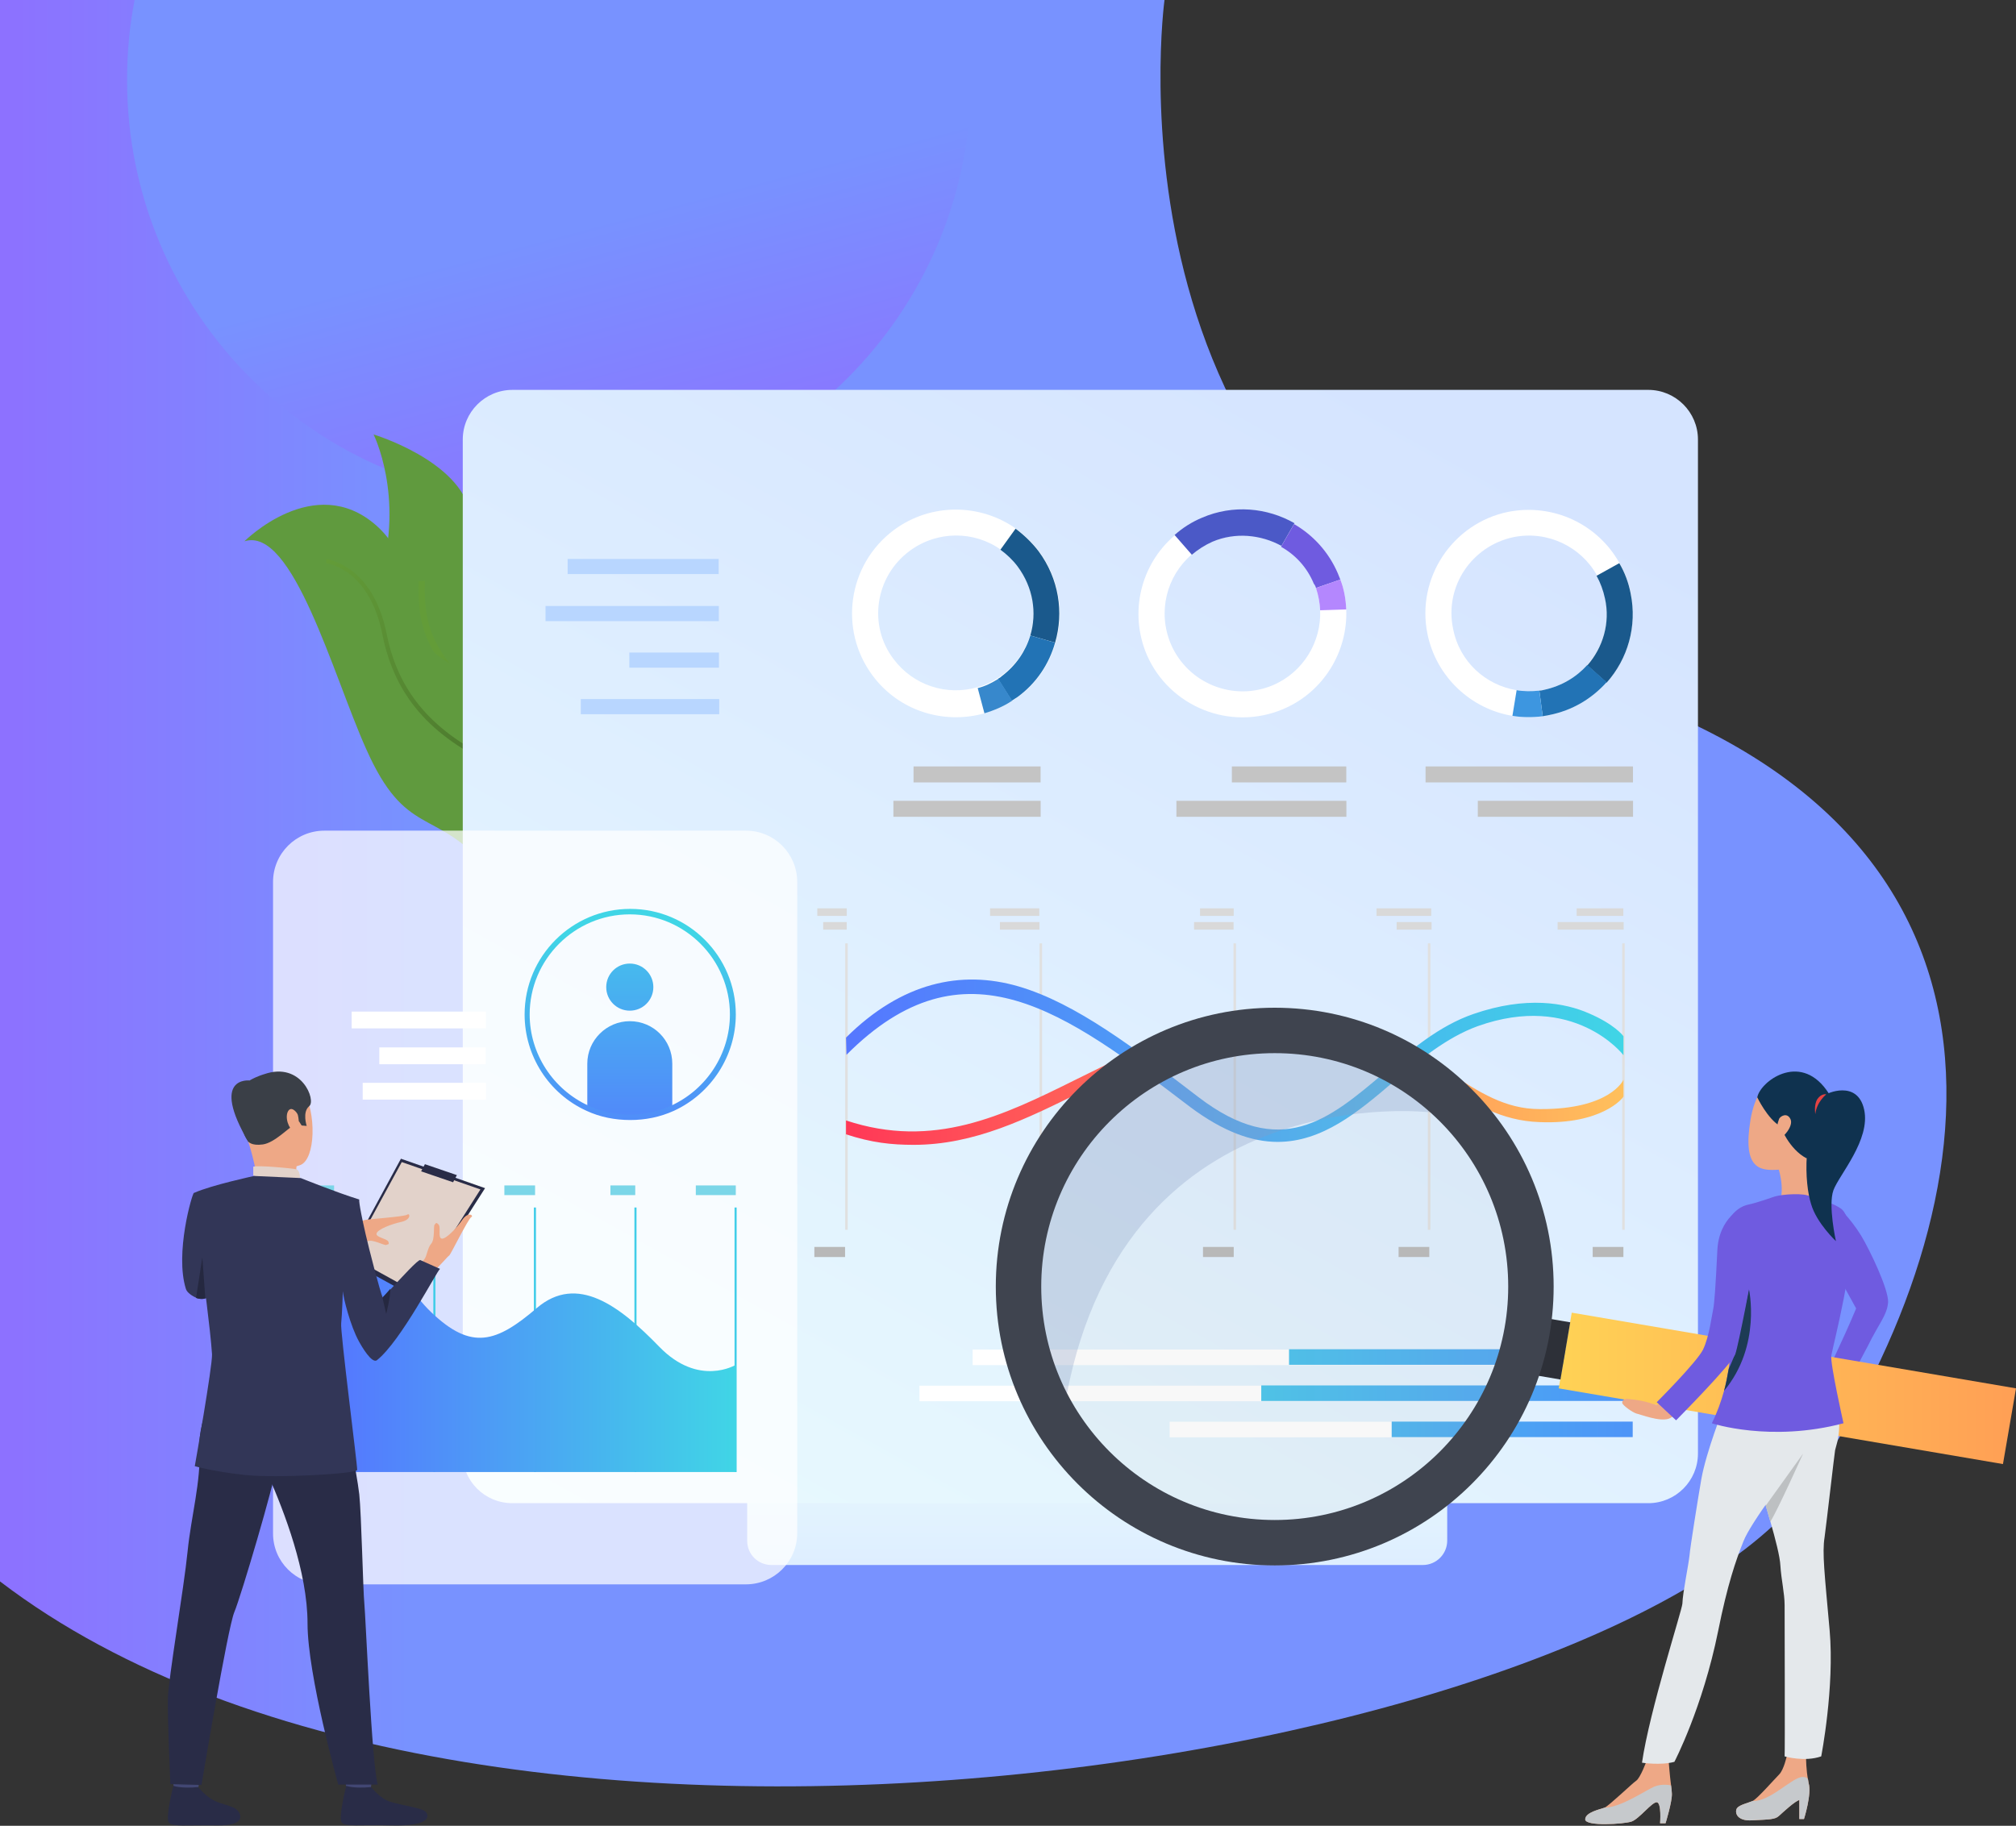 <?xml version="1.0" encoding="utf-8"?>
<!-- Generator: Adobe Illustrator 23.0.1, SVG Export Plug-In . SVG Version: 6.00 Build 0)  -->
<svg version="1.1" id="Слой_1" xmlns="http://www.w3.org/2000/svg" xmlns:xlink="http://www.w3.org/1999/xlink" x="0px" y="0px"
	 viewBox="0 0 479.2 434.1" style="enable-background:new 0 0 479.2 434.1;" xml:space="preserve">
<rect x="0" y="0" width="479.2" height="434.1" fill="#333333" stroke="none"/>
<style type="text/css">
	.st0{fill:url(#SVGID_1_);}
	.st1{fill:url(#SVGID_2_);}
	.st2{fill:url(#SVGID_3_);}
	.st3{fill:#609A3E;}
	.st4{fill:url(#SVGID_4_);}
	.st5{fill:url(#SVGID_5_);}
	.st6{fill:url(#SVGID_6_);}
	.st7{fill:#E0E0E0;}
	.st8{fill:#B8B8B8;}
	.st9{fill:#D9D9D9;}
	.st10{fill:url(#SVGID_7_);}
	.st11{fill:url(#SVGID_8_);}
	.st12{fill:#FFFFFF;}
	.st13{fill:#1A598C;}
	.st14{fill:#2273B5;}
	.st15{fill:#3D96E0;}
	.st16{fill:#4B59C7;}
	.st17{fill:#6F5BE0;}
	.st18{fill:#B487FE;}
	.st19{fill:#3788CC;}
	.st20{fill:#C4C4C4;}
	.st21{fill:#B8D6FF;}
	.st22{fill:url(#SVGID_9_);}
	.st23{fill:url(#SVGID_10_);}
	.st24{fill:url(#SVGID_11_);}
	.st25{opacity:0.73;fill:#FFFFFF;}
	.st26{fill:#42CDE8;}
	.st27{fill:url(#SVGID_12_);}
	.st28{fill:#7BD6E8;}
	.st29{fill:url(#SVGID_13_);}
	.st30{fill:url(#SVGID_14_);}
	.st31{fill:url(#SVGID_15_);}
	.st32{fill:url(#SVGID_16_);}
	.st33{fill:#2D3038;}
	.st34{fill:#EEA886;}
	.st35{fill:#E4E8EB;}
	.st36{fill:#BDC0C2;}
	.st37{fill:#C6C9CC;}
	.st38{fill:#0F324F;}
	.st39{fill:#E54242;}
	.st40{fill:#1D3B54;}
	.st41{opacity:0.1;fill:#B8B8B8;}
	.st42{opacity:0.3;fill:#869AC2;}
	.st43{fill:#3F444F;}
	.st44{fill:#292C47;}
	.st45{fill:#E2D2CA;}
	.st46{fill:#EAD8CF;}
	.st47{fill:#DA9B5B;}
	.st48{fill:#424773;}
	.st49{fill:#3A3F47;}
	.st50{fill:#323657;}
	.st51{fill:#252840;}
</style>
<g>
	
		<linearGradient id="SVGID_1_" gradientUnits="userSpaceOnUse" x1="801.939" y1="212.359" x2="643.94" y2="212.359" gradientTransform="matrix(-1 0 0 1 741.46 0)">
		<stop  offset="0" style="stop-color:#9A5CFF"/>
		<stop  offset="1" style="stop-color:#7892FF"/>
	</linearGradient>
	<path class="st0" d="M0,0l0,376c116.5,89,387.5,41,430.8-24c43.3-65,57.7-157-56.9-190.6C259.3,127.8,276.8,0,276.8,0L0,0z"/>
	
		<linearGradient id="SVGID_2_" gradientUnits="userSpaceOnUse" x1="571.874" y1="165.499" x2="601.874" y2="53.498" gradientTransform="matrix(-1 0 0 1 741.46 0)">
		<stop  offset="0" style="stop-color:#9A5CFF"/>
		<stop  offset="1" style="stop-color:#7892FF"/>
	</linearGradient>
	<path class="st1" d="M30.2,19c0,55.4,44.9,100.3,100.3,100.3c55.4,0,100.3-44.9,100.3-100.3c0-6.5-0.6-12.8-1.8-19L32,0
		C30.8,6.1,30.2,12.5,30.2,19z"/>
	<g>
		
			<linearGradient id="SVGID_3_" gradientUnits="userSpaceOnUse" x1="480.707" y1="398.655" x2="480.707" y2="326.969" gradientTransform="matrix(-1 0 0 1 741.46 0)">
			<stop  offset="0" style="stop-color:#D5E4FF"/>
			<stop  offset="1" style="stop-color:#EDFFFE"/>
		</linearGradient>
		<path class="st2" d="M183.4,372.1h154.8c3.2,0,5.8-2.6,5.8-5.8v-17.9c0-3.2-2.6-5.8-5.8-5.8H183.4c-3.2,0-5.8,2.6-5.8,5.8v17.9
			C177.6,369.6,180.2,372.1,183.4,372.1z"/>
		<g>
			<path class="st3" d="M103.2,176.4c10.4,2,14.3,22.1,15,26.4c0.1,0.5,0.1,0.8,0.1,0.8c0.7-0.7,1.4-1.4,2.1-2.2
				c11.4-12.8,16.8-38.7,2.6-45.2c-15.1-7-8.8-21.5-11.2-34.1c-2.4-12.6-23-18.8-23-18.8s7.3,14.6,1.6,33.9
				C84.7,156.5,91.6,174.2,103.2,176.4z"/>
			<g>
				
					<linearGradient id="SVGID_4_" gradientUnits="userSpaceOnUse" x1="1355.193" y1="-1709.762" x2="1355.193" y2="-1767.353" gradientTransform="matrix(-0.932 0.362 0.362 0.932 2009.423 1311.242)">
					<stop  offset="5.181350e-03" style="stop-color:#3C6127"/>
					<stop  offset="1" style="stop-color:#639C38"/>
				</linearGradient>
				<path class="st4" d="M118.3,203.7c0.7-0.7,1.4-1.4,2.1-2.2c3.5-7.6,6.4-19-1.1-28.7c-2.7-3.5-5.1-6.3-7.3-8.8
					c-7.6-8.9-11.5-13.4-11-25.9l-1.5,0.1c-0.5,12.9,3.6,17.8,11.2,26.7c2.1,2.5,4.6,5.3,7.2,8.8c7.8,10,3.8,22,0.1,29.2
					C118.2,203.4,118.3,203.7,118.3,203.7z"/>
			</g>
		</g>
		<g>
			<path class="st3" d="M115.5,206c11,12.5,16.5,18.4,23.1,11.7c0.3-0.3,0.6-0.6,0.8-0.9c0.5-0.7,1.1-1.4,1.6-2.4
				c7.8-13.1-2.2-47.9-26.4-53.8c-24.2-5.9-11.5-23.6-25.2-35.7c-14.7-12.9-31.3,3.8-31.3,3.8c11.5-3.7,21.1,31.9,28.9,49.3
				C96.4,199.2,103.2,192,115.5,206z"/>
			<g>
				
					<linearGradient id="SVGID_5_" gradientUnits="userSpaceOnUse" x1="2277.9" y1="-4800.307" x2="2277.9" y2="-4903.641" gradientTransform="matrix(-0.716 0.698 0.698 0.716 5127.455 2057.494)">
					<stop  offset="5.181350e-03" style="stop-color:#3C6127"/>
					<stop  offset="1" style="stop-color:#639C38"/>
				</linearGradient>
				<path class="st5" d="M138.6,217.8c0.3-0.3,0.6-0.6,0.8-0.9c-2.4-11.8-10.7-30.8-20.9-35.5c-15.6-7.2-23.8-16.7-26.6-30.7
					c-3.3-16.5-14.2-17.7-14.3-17.8l-0.1,1c0.1,0,10.3,1.2,13.4,17c2.9,14.4,11.2,24.1,27.1,31.4c5.5,2.6,11.3,10.1,15.8,20.8
					C136.3,208.5,137.8,213.7,138.6,217.8z"/>
			</g>
		</g>
		
			<linearGradient id="SVGID_6_" gradientUnits="userSpaceOnUse" x1="411.329" y1="93.142" x2="608.662" y2="447.809" gradientTransform="matrix(-1 0 0 1 741.46 0)">
			<stop  offset="0" style="stop-color:#D5E4FF"/>
			<stop  offset="1" style="stop-color:#EDFFFE"/>
		</linearGradient>
		<path class="st6" d="M121.8,357.4h270c6.5,0,11.8-5.3,11.8-11.8V104.5c0-6.5-5.3-11.8-11.8-11.8h-270c-6.5,0-11.8,5.3-11.8,11.8
			v241.1C109.9,352.1,115.2,357.4,121.8,357.4z"/>
		<g>
			<g>
				<rect x="385.6" y="224.3" class="st7" width="0.6" height="68.1"/>
			</g>
			<g>
				<rect x="339.4" y="224.3" class="st7" width="0.6" height="68.1"/>
			</g>
			<g>
				<rect x="293.2" y="224.3" class="st7" width="0.6" height="68.1"/>
			</g>
			<g>
				<rect x="247.1" y="224.3" class="st7" width="0.6" height="68.1"/>
			</g>
			<g>
				<rect x="200.9" y="224.3" class="st7" width="0.6" height="68.1"/>
			</g>
			
				<rect x="378.6" y="296.5" transform="matrix(-1 -4.482649e-11 4.482649e-11 -1 764.481 595.374)" class="st8" width="7.3" height="2.4"/>
			
				<rect x="374.9" y="215.9" transform="matrix(-1 -4.490509e-11 4.490509e-11 -1 760.768 433.668)" class="st9" width="11.1" height="1.8"/>
			
				<rect x="370.2" y="219.2" transform="matrix(-1 -4.493440e-11 4.493440e-11 -1 756.14 440.232)" class="st9" width="15.7" height="1.8"/>
			
				<rect x="327.3" y="215.9" transform="matrix(-1 -4.490243e-11 4.490243e-11 -1 667.499 433.668)" class="st9" width="13" height="1.8"/>
			
				<rect x="331.9" y="219.2" transform="matrix(-1 -4.491708e-11 4.491708e-11 -1 672.181 440.232)" class="st9" width="8.3" height="1.8"/>
			
				<rect x="285.2" y="215.9" transform="matrix(-1 -4.487622e-11 4.487622e-11 -1 578.452 433.668)" class="st9" width="8" height="1.8"/>
			
				<rect x="283.9" y="219.2" transform="matrix(-1 -4.481050e-11 4.481050e-11 -1 577.121 440.232)" class="st9" width="9.4" height="1.8"/>
			
				<rect x="235.4" y="215.9" transform="matrix(-1 -4.485535e-11 4.485535e-11 -1 482.438 433.668)" class="st9" width="11.7" height="1.8"/>
			
				<rect x="237.7" y="219.2" transform="matrix(-1 -4.490287e-11 4.490287e-11 -1 484.78 440.232)" class="st9" width="9.4" height="1.8"/>
			
				<rect x="194.2" y="215.9" transform="matrix(-1 -4.482515e-11 4.482515e-11 -1 395.467 433.668)" class="st9" width="7" height="1.8"/>
			
				<rect x="195.6" y="219.2" transform="matrix(-1 -4.482116e-11 4.482116e-11 -1 396.866 440.232)" class="st9" width="5.6" height="1.8"/>
			
				<rect x="332.4" y="296.5" transform="matrix(-1 -4.482649e-11 4.482649e-11 -1 672.142 595.374)" class="st8" width="7.3" height="2.4"/>
			
				<rect x="285.9" y="296.5" transform="matrix(-1 -4.506807e-11 4.506807e-11 -1 579.153 595.374)" class="st8" width="7.3" height="2.4"/>
			
				<rect x="239.7" y="296.5" transform="matrix(-1 -4.482071e-11 4.482071e-11 -1 486.812 595.374)" class="st8" width="7.3" height="2.4"/>
			
				<rect x="193.6" y="296.5" transform="matrix(-1 -4.506807e-11 4.506807e-11 -1 394.473 595.374)" class="st8" width="7.3" height="2.4"/>
			<g>
				
					<linearGradient id="SVGID_7_" gradientUnits="userSpaceOnUse" x1="355.546" y1="257.115" x2="540.226" y2="257.115" gradientTransform="matrix(-1 0 0 1 741.46 0)">
					<stop  offset="0" style="stop-color:#FFC05C"/>
					<stop  offset="1" style="stop-color:#FF3857"/>
				</linearGradient>
				<path class="st10" d="M217.2,272.2c14.4,0,26.9-6.2,40-12.7c16.1-8,32.8-16.3,55-14c14.2,1.4,23.1,7.2,30.9,12.3
					c7.1,4.6,13.8,8.7,22.9,9c14.7,0.6,19.8-5.7,19.9-6.1v-4l0,0l0,0c0,0.1-3.2,7.1-19.9,7c-8.2,0-14.3-4-21.3-8.5
					c-8.1-5.3-17.4-11.3-32.3-12.8c-23.1-2.4-40.2,6.1-56.7,14.3c-17.3,8.6-33.8,16.6-54.6,9.7v3.3
					C207.2,271.7,211.9,272.2,217.2,272.2z"/>
			</g>
			<g>
				
					<linearGradient id="SVGID_8_" gradientUnits="userSpaceOnUse" x1="355.546" y1="252.117" x2="540.324" y2="252.117" gradientTransform="matrix(-1 0 0 1 741.46 0)">
					<stop  offset="0" style="stop-color:#40D5E6"/>
					<stop  offset="1" style="stop-color:#5577FF"/>
				</linearGradient>
				<path class="st11" d="M303.7,271.5c10.6,0,19.1-7.1,27.3-14.1c6.3-5.3,12.8-10.7,20.2-13.4c22.9-8.2,34.6,6.7,34.7,6.9v-4.5
					c-0.1-0.2-2.2-2.9-8.3-5.5c-5.5-2.4-14.7-4.2-27.4,0.2c-8.1,2.8-14.8,8.5-21.2,14c-13.1,11.1-24.5,20.8-44.2,5.7
					c-14.9-11.4-29-22.3-42.8-26.3c-13.5-3.9-27.6-1-40.9,12.2l0.1,4.1c28.1-28.2,51.9-10.3,81.7,12.4
					C290.8,269.1,297.6,271.5,303.7,271.5z"/>
			</g>
		</g>
		<g>
			<g>
				<g>
					<path class="st12" d="M339.3,150.7c2.1,10.3,10.4,17.9,20.2,19.5c2.3,0.4,4.8,0.4,7.2,0.1c0.5-0.1,1.1-0.2,1.6-0.3
						c5.5-1.1,10.1-3.9,13.6-7.8c5-5.6,7.3-13.4,5.7-21.2c-0.5-2.6-1.4-5-2.7-7.2c-5.1-9.1-15.6-14.2-26.4-12.1
						C345.3,124.4,336.6,137.4,339.3,150.7z M359.8,127.7c8.1-1.6,16,2.3,19.8,9.1c0.9,1.6,1.6,3.5,2,5.4c1.2,5.9-0.6,11.7-4.3,15.9
						c-2.6,2.9-6.1,5-10.2,5.9c-0.4,0.1-0.8,0.1-1.2,0.2c-1.8,0.2-3.7,0.2-5.4-0.1c-7.4-1.2-13.6-6.8-15.1-14.6
						C343.3,139.5,349.8,129.8,359.8,127.7z"/>
				</g>
			</g>
			<g>
				<g>
					<path class="st13" d="M377.3,158.2l4.6,4.1c5-5.6,7.3-13.4,5.7-21.2c-0.5-2.6-1.4-5-2.7-7.2l-5.4,3c0.9,1.6,1.6,3.5,2,5.4
						C382.8,148.1,381,154,377.3,158.2z"/>
				</g>
			</g>
			<g>
				<g>
					<path class="st14" d="M365.9,164.2l0.8,6.1c0.5-0.1,1.1-0.2,1.6-0.3c5.5-1.1,10.1-3.9,13.6-7.8l-4.6-4.1
						c-2.6,2.9-6.1,5-10.2,5.9C366.7,164.1,366.3,164.2,365.9,164.2z"/>
				</g>
			</g>
			<g>
				<g>
					<path class="st15" d="M359.5,170.2c2.3,0.4,4.8,0.4,7.2,0.1l-0.8-6.1c-1.8,0.2-3.7,0.2-5.4-0.1L359.5,170.2z"/>
				</g>
			</g>
		</g>
		<g>
			<g>
				<g>
					<path class="st12" d="M305,168.6c9.7-4.1,15.4-13.8,15-23.7c-0.1-2.4-0.5-4.8-1.4-7.1c-0.2-0.5-0.4-1-0.6-1.5
						c-2.2-5.1-5.9-9.1-10.4-11.7c-6.5-3.7-14.6-4.5-22-1.3c-2.4,1-4.6,2.4-6.5,4.1c-7.9,6.8-10.8,18.2-6.5,28.3
						C278,168.1,292.5,173.9,305,168.6z M278.3,153.1c-3.2-7.6-1-16.1,4.9-21.2c1.4-1.2,3.1-2.3,4.9-3.1c5.5-2.4,11.6-1.8,16.5,1
						c3.4,1.9,6.2,4.9,7.8,8.8c0.2,0.4,0.3,0.8,0.4,1.2c0.6,1.8,0.9,3.5,1,5.3c0.3,7.5-4,14.7-11.2,17.8
						C293.2,166.9,282.3,162.5,278.3,153.1z"/>
				</g>
			</g>
			<g>
				<g>
					<path class="st16" d="M304.6,129.8l3.1-5.4c-6.5-3.7-14.6-4.5-22-1.3c-2.4,1-4.6,2.4-6.5,4.1l4.1,4.7c1.4-1.2,3.1-2.3,4.9-3.1
						C293.6,126.5,299.7,127.1,304.6,129.8z"/>
				</g>
			</g>
			<g>
				<g>
					<path class="st17" d="M312.8,139.8l5.8-2c-0.2-0.5-0.4-1-0.6-1.5c-2.2-5.1-5.9-9.1-10.4-11.7l-3.1,5.4c3.4,1.9,6.2,4.9,7.8,8.8
						C312.5,139,312.7,139.4,312.8,139.8z"/>
				</g>
			</g>
			<g>
				<g>
					<path class="st18" d="M320,144.9c-0.1-2.4-0.5-4.8-1.4-7.1l-5.8,2c0.6,1.8,0.9,3.5,1,5.3L320,144.9z"/>
				</g>
			</g>
		</g>
		<g>
			<g>
				<g>
					<path class="st12" d="M207.4,160.6c6.3,8.5,17,11.7,26.6,9c2.3-0.7,4.5-1.6,6.6-3c0.5-0.3,0.9-0.6,1.4-0.9
						c4.5-3.3,7.5-7.9,8.9-12.9c2.1-7.2,0.9-15.2-3.9-21.7c-1.6-2.1-3.5-3.9-5.5-5.4c-8.5-6-20.2-6.2-29,0.3
						C201.5,134.2,199.3,149.7,207.4,160.6z M216.2,131c6.6-4.9,15.4-4.8,21.7-0.3c1.5,1.1,2.9,2.4,4.1,4c3.6,4.8,4.5,10.9,2.9,16.2
						c-1.1,3.7-3.4,7.1-6.7,9.6c-0.3,0.2-0.7,0.5-1,0.7c-1.6,1-3.2,1.8-4.9,2.2c-7.2,2.1-15.2-0.4-19.9-6.7
						C206.3,148.7,208,137.1,216.2,131z"/>
				</g>
			</g>
			<g>
				<g>
					<path class="st13" d="M244.9,151.1l5.9,1.7c2.1-7.2,0.9-15.2-3.9-21.7c-1.6-2.1-3.5-3.9-5.5-5.4l-3.6,5c1.5,1.1,2.9,2.4,4.1,4
						C245.6,139.7,246.5,145.7,244.9,151.1z"/>
				</g>
			</g>
			<g>
				<g>
					<path class="st14" d="M237.2,161.4l3.3,5.2c0.5-0.3,0.9-0.6,1.4-0.9c4.5-3.3,7.5-7.9,8.9-12.9l-5.9-1.7
						c-1.1,3.7-3.4,7.1-6.7,9.6C237.9,161,237.6,161.2,237.2,161.4z"/>
				</g>
			</g>
			<g>
				<g>
					<path class="st19" d="M234,169.6c2.3-0.7,4.5-1.6,6.6-3l-3.3-5.2c-1.6,1-3.2,1.8-4.9,2.2L234,169.6z"/>
				</g>
			</g>
		</g>
		
			<rect x="338.8" y="182.3" transform="matrix(-1 -4.490287e-11 4.490287e-11 -1 726.954 368.33)" class="st20" width="49.3" height="3.8"/>
		
			<rect x="351.2" y="190.3" transform="matrix(-1 -4.490376e-11 4.490376e-11 -1 739.371 384.504)" class="st20" width="36.9" height="3.8"/>
		
			<rect x="292.8" y="182.3" transform="matrix(-1 -4.489488e-11 4.489488e-11 -1 612.811 368.33)" class="st20" width="27.2" height="3.8"/>
		
			<rect x="279.6" y="190.3" transform="matrix(-1 -4.488422e-11 4.488422e-11 -1 599.633 384.504)" class="st20" width="40.4" height="3.8"/>
		
			<rect x="217.2" y="182.3" transform="matrix(-1 -4.490598e-11 4.490598e-11 -1 464.549 368.33)" class="st20" width="30.2" height="3.8"/>
		
			<rect x="212.4" y="190.3" transform="matrix(-1 -4.489798e-11 4.489798e-11 -1 459.763 384.504)" class="st20" width="35" height="3.8"/>
		
			<rect x="135" y="132.9" transform="matrix(-1 -4.489177e-11 4.489177e-11 -1 305.827 269.396)" class="st21" width="35.9" height="3.6"/>
		
			<rect x="129.6" y="144" transform="matrix(-1 -4.488022e-11 4.488022e-11 -1 300.468 291.683)" class="st21" width="41.2" height="3.6"/>
		
			<rect x="149.6" y="155.1" transform="matrix(-1 -4.488644e-11 4.488644e-11 -1 320.494 313.848)" class="st21" width="21.3" height="3.6"/>
		
			<rect x="138" y="166.2" transform="matrix(-1 -4.487578e-11 4.487578e-11 -1 308.957 336.013)" class="st21" width="32.9" height="3.6"/>
		
			<rect x="231.1" y="320.8" transform="matrix(-1 -4.489576e-11 4.489576e-11 -1 619.295 645.376)" class="st12" width="157" height="3.7"/>
		
			<rect x="218.5" y="329.4" transform="matrix(-1 -4.489532e-11 4.489532e-11 -1 606.653 662.56)" class="st12" width="169.6" height="3.7"/>
		
			<rect x="278.1" y="338" transform="matrix(-1 -4.489887e-11 4.489887e-11 -1 666.221 679.742)" class="st12" width="110.1" height="3.7"/>
		
			<linearGradient id="SVGID_9_" gradientUnits="userSpaceOnUse" x1="474.991" y1="322.688" x2="298.741" y2="322.688" gradientTransform="matrix(-1 0 0 1 741.46 0)">
			<stop  offset="0" style="stop-color:#40D5E6"/>
			<stop  offset="1" style="stop-color:#5577FF"/>
		</linearGradient>
		<polygon class="st22" points="306.4,324.5 388.1,324.5 388.1,320.8 306.4,320.8 		"/>
		
			<linearGradient id="SVGID_10_" gradientUnits="userSpaceOnUse" x1="474.991" y1="331.28" x2="298.741" y2="331.28" gradientTransform="matrix(-1 0 0 1 741.46 0)">
			<stop  offset="0" style="stop-color:#40D5E6"/>
			<stop  offset="1" style="stop-color:#5577FF"/>
		</linearGradient>
		<polygon class="st23" points="299.8,333.1 388.1,333.1 388.1,329.4 299.8,329.4 		"/>
		
			<linearGradient id="SVGID_11_" gradientUnits="userSpaceOnUse" x1="474.99" y1="339.871" x2="298.742" y2="339.871" gradientTransform="matrix(-1 0 0 1 741.46 0)">
			<stop  offset="0" style="stop-color:#40D5E6"/>
			<stop  offset="1" style="stop-color:#5577FF"/>
		</linearGradient>
		<polygon class="st24" points="330.8,341.7 388.1,341.7 388.1,338 330.8,338 		"/>
		<path class="st25" d="M77.1,376.7h100.2c6.7,0,12.2-5.4,12.2-12.2V209.7c0-6.7-5.4-12.2-12.2-12.2H77.1c-6.7,0-12.2,5.4-12.2,12.2
			v154.9C64.9,371.3,70.3,376.7,77.1,376.7z"/>
		<g>
			<g>
				<rect x="174.6" y="287.1" class="st26" width="0.5" height="62.9"/>
			</g>
			<g>
				<rect x="150.8" y="287.1" class="st26" width="0.5" height="62.9"/>
			</g>
			<g>
				<rect x="126.9" y="287.1" class="st26" width="0.5" height="62.9"/>
			</g>
			<g>
				<rect x="103" y="287.1" class="st26" width="0.5" height="62.9"/>
			</g>
			<g>
				<rect x="79.2" y="287.1" class="st26" width="0.5" height="62.9"/>
			</g>
		</g>
		
			<linearGradient id="SVGID_12_" gradientUnits="userSpaceOnUse" x1="566.582" y1="320.847" x2="662.04" y2="320.847" gradientTransform="matrix(-1 0 0 1 741.46 0)">
			<stop  offset="0" style="stop-color:#40D5E6"/>
			<stop  offset="1" style="stop-color:#5577FF"/>
		</linearGradient>
		<path class="st27" d="M174.9,324.5c0,0-8.8,5.4-18.2-4.3c-9.4-9.7-19.5-17.4-29.1-9.2c-9.6,8.2-15.5,10.2-25.1,1
			c-9.6-9.2-8.8-20.4-23-20.4v58.4h95.5V324.5z"/>
		
			<rect x="165.4" y="281.9" transform="matrix(-1 -4.479274e-11 4.479274e-11 -1 340.294 566.051)" class="st28" width="9.5" height="2.3"/>
		
			<rect x="145.1" y="281.9" transform="matrix(-1 -4.478785e-11 4.478785e-11 -1 296.096 566.051)" class="st28" width="5.9" height="2.3"/>
		
			<rect x="119.8" y="281.9" transform="matrix(-1 -4.479895e-11 4.479895e-11 -1 246.988 566.051)" class="st28" width="7.3" height="2.3"/>
		
			<rect x="92" y="281.9" transform="matrix(-1 -4.489532e-11 4.489532e-11 -1 195.303 566.051)" class="st28" width="11.3" height="2.3"/>
		
			<rect x="75.5" y="281.9" transform="matrix(-1 -4.492241e-11 4.492241e-11 -1 154.91 566.051)" class="st28" width="3.9" height="2.3"/>
		
			<rect x="83.6" y="240.5" transform="matrix(-1 -4.491752e-11 4.491752e-11 -1 199.095 485.015)" class="st12" width="31.9" height="4"/>
		
			<rect x="86.2" y="257.4" transform="matrix(-1 -4.489576e-11 4.489576e-11 -1 201.713 518.853)" class="st12" width="29.3" height="4"/>
		
			<rect x="90.2" y="248.9" transform="matrix(-1 -4.492774e-11 4.492774e-11 -1 205.661 501.934)" class="st12" width="25.3" height="4"/>
		
			<linearGradient id="SVGID_13_" gradientUnits="userSpaceOnUse" x1="591.767" y1="208.805" x2="591.767" y2="279.48" gradientTransform="matrix(-1 0 0 1 741.46 0)">
			<stop  offset="0" style="stop-color:#40D5E6"/>
			<stop  offset="1" style="stop-color:#5577FF"/>
		</linearGradient>
		<path class="st29" d="M144.1,234.7c0,3.1,2.5,5.6,5.6,5.6c3.1,0,5.6-2.5,5.6-5.6c0-3.1-2.5-5.6-5.6-5.6
			C146.6,229.1,144.1,231.6,144.1,234.7z"/>
		
			<linearGradient id="SVGID_14_" gradientUnits="userSpaceOnUse" x1="591.718" y1="208.804" x2="591.718" y2="279.481" gradientTransform="matrix(-1 0 0 1 741.46 0)">
			<stop  offset="0" style="stop-color:#40D5E6"/>
			<stop  offset="1" style="stop-color:#5577FF"/>
		</linearGradient>
		<path class="st30" d="M139.6,252.9v10.6c3.1,1.4,6.5,2.2,10.1,2.2c3.6,0,7-0.8,10.1-2.2v-10.6c0-5.6-4.5-10.1-10.1-10.1
			C144.2,242.8,139.6,247.3,139.6,252.9z"/>
		<g>
			
				<linearGradient id="SVGID_15_" gradientUnits="userSpaceOnUse" x1="591.717" y1="222.24" x2="591.717" y2="279.851" gradientTransform="matrix(-1 0 0 1 741.46 0)">
				<stop  offset="0" style="stop-color:#40D5E6"/>
				<stop  offset="1" style="stop-color:#5577FF"/>
			</linearGradient>
			<path class="st31" d="M139.4,264.1c-9-4.1-14.7-13.1-14.7-22.9c0-13.9,11.3-25.1,25.1-25.1c13.9,0,25.1,11.3,25.1,25.1
				c0,9.8-5.8,18.8-14.7,22.9c-3.3,1.5-6.8,2.2-10.4,2.2S142.6,265.6,139.4,264.1z M125.9,241.2c0,9.3,5.5,17.8,14,21.7
				c3.1,1.4,6.4,2.1,9.8,2.1c3.4,0,6.7-0.7,9.8-2.1c8.5-3.9,14-12.4,14-21.7c0-13.1-10.7-23.8-23.8-23.8
				C136.6,217.4,125.9,228.1,125.9,241.2z"/>
		</g>
		<g>
			<path class="st17" d="M435.8,301.3c0,0-6.9-15.6,1.1-14.3c0,0,2.7,2.3,5.5,6.8c2.1,3.5,6.5,12.7,6.4,15.8
				c-0.2,3.1-2.4,5.4-4.8,10.4c0,0-5,9.3-5.2,10.4l-5.2-2.7c0,0,4.4-8.9,7.6-16.6L435.8,301.3z"/>
			
				<linearGradient id="SVGID_16_" gradientUnits="userSpaceOnUse" x1="5.079" y1="330.091" x2="113.705" y2="330.091" gradientTransform="matrix(-1 0 0 1 484.248 0)">
				<stop  offset="0" style="stop-color:#FF9F55"/>
				<stop  offset="1" style="stop-color:#FFD255"/>
			</linearGradient>
			<polygon class="st32" points="476.1,348.1 370.5,330.1 373.6,312.1 479.2,330.1 			"/>
			
				<rect x="366.4" y="313.7" transform="matrix(0.986 0.168 -0.168 0.986 59.05 -57.426)" class="st33" width="5.7" height="13.8"/>
			<path class="st34" d="M395.9,433.5h-1.3c0,0,0.4-4.9-0.8-5c-1.2,0-4.2,4-6,4.6c-1.8,0.6-10.9,1.2-11-0.5c0-1.7,3.5-2.4,4.6-2.8
				c1.1-0.5,6.5-5.7,7.5-6.4c1-0.6,2.6-5,2.6-5l5.1-0.2c0,0,0.3,4.1,0.6,6.2c0.1,0.8,0.2,1.5,0.2,2
				C397.5,428.3,395.9,433.5,395.9,433.5z"/>
			<path class="st34" d="M428.8,432.5h-1.1V428c-0.9,0.1-3.9,2.9-4.9,3.8c-0.9,0.8-2.2,0.8-6.2,1c-4,0.3-4.3-2.1-3.7-2.9
				c0.6-0.8,2.6-1.2,3.7-1.7c1.1-0.5,5.2-5.2,6.3-6.3c1.1-1.1,1.8-4.3,1.8-4.3l4.6,0.4c0,0,0,2.9,0.5,5.3v0c0,0,0,0,0,0
				c0,0.2,0.1,0.4,0.1,0.6C430.7,426.5,428.8,432.5,428.8,432.5z"/>
			<path class="st35" d="M411.7,328.9c0,0-1.7,4.1-1.9,5.2c-0.2,1-4.2,10.9-5.4,17.6c-0.7,4-2.7,16.5-2.8,18.1
				c-0.3,2.7-1.6,8.7-1.7,11.5c-0.1,1.6-7.8,25.4-9.6,37.8c0,0,4.4,0.7,7.7-0.2c0,0,6.7-12.8,10.4-31.1c2.2-11,4.2-16.8,6-21.3
				c1.7-4.5,11.6-17.3,12.6-18.8c1-1.4,7.5-9.4,1.4-18C422.2,321,411.7,328.9,411.7,328.9z"/>
			<path class="st35" d="M433.7,365.5c-0.6,3.7,0,8.6,1.2,22.1c1.2,13.6-2,30-2,30c-4,1.4-8.7,0-8.7,0c0.1-1,0-33,0-35.9
				s-0.8-6.1-1-9.4c-0.1-2.2-1.2-6.4-2.4-10.6c-0.4-1.3-0.7-2.5-1.1-3.8c0,0,0,0,0,0c-0.2-0.7-0.4-1.4-0.6-2
				c-1.6-5.7-3.9-27.8-3.9-27.8s12.3-9.9,18.3-0.6c6,9.3,2.9,16.1,2.7,17.3C436,346,434.2,361.8,433.7,365.5z"/>
			<path class="st36" d="M428.6,345.6c-0.1,0.2-6.2,13.8-7.8,16.2c-0.4-1.3-0.7-2.5-1.1-3.8c0,0,0,0,0,0S428.4,345.9,428.6,345.6z"
				/>
			<path class="st37" d="M428.8,432.5h-1.1V428c-0.9,0.1-3.9,2.9-4.9,3.8c-0.9,0.8-2.2,0.8-6.2,1c-4,0.3-4.3-2.1-3.7-2.9
				c0.6-0.8,2.6-1.2,3.7-1.7c4.2,0.2,9.4-5.7,11.9-5.7c1.3,0,1.3,0.7,1.3,0.9v0c0,0,0,0,0,0c0,0.2,0.1,0.4,0.1,0.6
				C430.7,426.5,428.8,432.5,428.8,432.5z"/>
			<path class="st37" d="M395.9,433.5h-1.3c0,0,0.4-4.9-0.8-5c-1.2,0-4.2,4-6,4.6c-1.8,0.6-10.9,1.2-11-0.5c0-1.7,3.5-2.4,4.6-2.8
				c3.8,0,9.9-4.2,11.8-5c1.9-0.8,4-0.3,4-0.3c0.1,0.8,0.2,1.5,0.2,2C397.5,428.3,395.9,433.5,395.9,433.5z"/>
			<path class="st34" d="M422.5,277.1c0,0,2,5.2,0.4,9.2c0,0,7.2-0.5,7.5-1.3c0.3-0.8-0.3-8.6,0.7-10.9
				C432.1,271.8,422.5,277.1,422.5,277.1z"/>
			<path class="st17" d="M421.8,284.5c0,0-4.2,1.5-6.2,1.9c-1.9,0.4-5.9,2.3-5.6,9.5c0.3,7.2,1.5,13.4,2,16.5
				c0.4,3.1,0.2,10.9-0.5,14.7c0,0,10.2,2.6,22.2,0c0,0-2.1-6.5-2.1-8.2c0.1-1.7,7.1-15.5,7.4-17.7c0.3-2.2,1.7-11.8-1.5-13.9
				c-3.2-2.1-5.8-1.8-7.2-2.8C429,283.6,423.8,283.9,421.8,284.5z"/>
			<path class="st17" d="M438.2,338.4c-17.4,4.6-31.3,0-31.3,0c1.3-2.6,2.2-5.2,2.9-7.7c0,0,0,0,0,0c0.5-1.8,0.8-3.5,1.1-5.2v0
				c1.4-9.5-0.4-16.7-0.4-16.7c2-16.5,27-21.5,29-16.2c2,5.2-3.9,27.8-4.2,29.7C435,324.2,438.2,338.4,438.2,338.4z"/>
			<path class="st34" d="M428.8,256.3c-2.9-1-10.7-2-12.7,9.9c-2,12,2.4,12.2,6.8,11.9c4.5-0.3,11.5-8.4,12-10.9
				C435.5,264.7,437,259.1,428.8,256.3z"/>
			<path class="st38" d="M417.7,260.9c0,0,2.4,5.1,5.5,6.9c0,0,2,5.4,6.2,7.6c0,0,11.3-7.5,4.7-16.3
				C427.6,250.2,418.4,257.2,417.7,260.9z"/>
			<path class="st34" d="M422.9,266c0.3-0.6,1.9-1.6,2.7,0.1c0.8,1.7-2,4.7-2.7,4.6C422.2,270.5,422,268.4,422.9,266z"/>
			<path class="st38" d="M433.8,260.4c0.2-0.4,7.7-3.8,9.3,3.4c1.6,7.2-6,15.6-7.3,19.2c-1.3,3.6,0.6,12.1,0.6,12.1
				s-4.6-4.3-5.9-8.8C428.9,281.3,428.3,268.9,433.8,260.4z"/>
			<path class="st39" d="M434.1,260.2c0,0-2.3,1.8-2.6,4.7c0,0-0.4-2.2,0.5-3.6C433,259.9,434.1,260.2,434.1,260.2z"/>
			<path class="st40" d="M409.8,330.7c0.5-1.8,0.8-3.5,1.1-5.2v0c0,0,1.1-2.4,1.5-3.6c0.4-1.2,3.3-15.5,3.3-15.5
				S418.8,319.9,409.8,330.7z"/>
			<path class="st34" d="M397,331.5c0,0-2.2,2.2-3,2.5c-0.7,0.2-2.1-1-7.3-1.4c-0.5,0-1.2,0.4-1.1,1c0.2,0.6,2.4,2.2,3.4,2.5
				c1,0.2,5.5,2,7.7,1.2c2.2-0.9,3.7-3.7,3.7-3.7L397,331.5z"/>
			<path class="st17" d="M414.5,286.9c0,0-6,2.4-6.3,10.6c-0.4,8.3-0.7,12.6-1,13.9c-0.3,1.3-0.9,6.4-2.4,9.5
				c-1.5,3-11,12.5-11,12.5l4.6,4.3c0,0,13.3-13.4,14.1-15.8c0.8-2.4,4.1-19.4,4.4-22.3C417.1,297.3,420.1,287,414.5,286.9z"/>
			<circle class="st41" cx="303" cy="305.9" r="57.1"/>
			<path class="st42" d="M340.3,264.5c0,0-72.4-9-86.8,67.4c0,0,0,0,0,0c-4.2-7.8-6.5-16.7-6.5-26.2c0-30.8,25-55.8,55.8-55.8
				C317.2,249.9,330.4,255.4,340.3,264.5z"/>
			<path class="st43" d="M236.7,305.9c0,36.6,29.7,66.3,66.3,66.3s66.3-29.7,66.3-66.3c0-36.6-29.7-66.3-66.3-66.3
				S236.7,269.3,236.7,305.9z M247.5,305.9c0-30.6,24.8-55.5,55.5-55.5s55.5,24.8,55.5,55.5c0,30.6-24.8,55.5-55.5,55.5
				S247.5,336.5,247.5,305.9z"/>
		</g>
		<g>
			<g>
				<polygon class="st44" points="82.3,299.5 98.7,308.5 115.3,282.5 95.3,275.5 				"/>
			</g>
			<g>
				<polygon class="st45" points="83.3,298.7 98.7,307.2 114.2,282.8 95.5,276.3 				"/>
			</g>
			<g>
				<path class="st34" d="M77.7,294.1c0,0,2.9-1.4,4.1-2.1c1.3-0.7,4.5-1.7,4.8-1.9c0.3-0.2,9.6-0.8,10.2-1.3
					c0.6-0.5,1.1,1.1-1.3,1.7c-2.4,0.5-5.8,1.8-6,2.8c-0.2,0.9,2.5,1.2,2.8,1.9c0.3,0.8-0.1,0.6-0.5,0.8c-0.4,0.2-3.2-1.4-4.4-0.9
					c-1.2,0.4-3.1-0.2-4,0.2c-0.9,0.3-5.5,1.9-5.5,1.9L77.7,294.1z"/>
			</g>
			<g>
				<path class="st46" d="M82.8,296.2l1.5-0.5c0,0-1.8-4.3-2.6-4.2c-0.9,0.1-2.1,0.4-2.1,0.4L82.8,296.2z"/>
			</g>
			<g>
				<path class="st47" d="M83.2,296.9c-0.2-0.1-3.1-5.8-3.1-5.8l-6.3,0.9l3.4,6.7L83.2,296.9z"/>
			</g>
			<g>
				<path class="st34" d="M99.5,305.3c0,0,2.4-2.2,3.6-3.1c1.2-0.9,3.4-3.6,3.7-3.7c0.3-0.2,4.5-8.7,5.2-9.1
					c0.7-0.3-0.6-1.5-2.1,0.6c-1.4,2.1-4,4.7-4.9,4.5c-1-0.2-0.1-2.8-0.8-3.4c-0.6-0.6-0.6-0.2-0.9,0.1c-0.3,0.3,0.1,3.5-0.8,4.5
					c-0.9,1-1,3-1.7,3.8c-0.7,0.8-3.9,4.5-3.9,4.5L99.5,305.3z"/>
			</g>
			<g>
				<path class="st48" d="M47.7,421.2c0,0-0.5,3.6-0.6,4.2c-0.1,0.5-5.8-0.3-5.8-0.3l-0.5-4.3C40.8,420.7,46.9,420.7,47.7,421.2z"/>
			</g>
			<g>
				<path class="st44" d="M47.1,424.9c0,0,1.8,2.2,3.6,3.1c1.8,1,4.5,1.3,5.6,2.3c0.8,0.7,2.7,3.8-4.6,3.7
					c-7.3-0.1-10.8,0.4-11.6-0.7c-0.8-1.2,1.1-8.7,1.1-8.7S43,425.3,47.1,424.9z"/>
			</g>
			<g>
				<path class="st48" d="M88.7,421.2c0,0-0.5,3.6-0.6,4.2c-0.1,0.5-5.8-0.3-5.8-0.3l-0.5-4.3C81.9,420.7,88,420.7,88.7,421.2z"/>
			</g>
			<g>
				<path class="st44" d="M88.2,424.9c0,0,1.8,2.2,3.6,3.1c1.8,1,8.2,1.7,9.3,2.7c0.8,0.7,2,3.6-8.3,3.3c-7.3-0.2-10.8,0.4-11.6-0.7
					c-0.8-1.2,1.1-8.7,1.1-8.7S83.9,425.3,88.2,424.9z"/>
			</g>
			<g>
				<path class="st44" d="M52.4,328.2c0,0-5.4,8.6-5,16.3c0.4,7.7-2,16.2-2.8,24.3c-0.9,9-4.6,30.3-4.7,35.2
					c-0.1,4.8,0.6,20.2,0.6,20.2l7.4,0.2c0,0,6.2-37.3,7.8-41.1c1.6-3.8,9.6-30.9,9.8-34C65.8,346.2,52.4,328.2,52.4,328.2z"/>
			</g>
			<g>
				<path class="st44" d="M80.8,329.4c0,0,4.1,21.2,4.6,25.9c0.5,4.7,0.9,22.9,1.2,25.9c0.3,3,1.8,38.7,3.2,43.1h-9.4
					c0,0-7.3-26-7.3-38.3c0-12.3-5.6-26.7-9.2-34.9c-3.6-8.1-11.9-8.3-14.1-23.4C49.7,327.8,77.7,324.6,80.8,329.4z"/>
			</g>
			<g>
				<path class="st34" d="M61.4,256.3c0,0,7.2-2.7,10.6,2.8c3.3,5.5,3,16.5-0.6,17.9c-3.6,1.4-9.1,0.6-11-2.8
					c-1.9-3.4-3.6-8.4-3.5-11.8C56.9,259.1,59.5,257.2,61.4,256.3z"/>
			</g>
			<g>
				<path class="st34" d="M70.5,277.2c0,0-0.3,2,0.2,2.9c0.5,1-9.4,1-9.4,1s-0.8-5.2-2.3-9.7C57.5,267,70.5,277.2,70.5,277.2z"/>
			</g>
			<g>
				<path class="st49" d="M59,271.4c0,0,0.7,1.1,3.5,0.7c2.8-0.4,6.2-4.1,7.3-4.5c1.2-0.4,1.2-1.1,1.2-1.1l0.7,1.1l1.2,0.1
					c0,0-1.1-3.3,0.6-4.7c1.7-1.3-1.8-10.7-10.7-7.6c0,0-6.8,1.9-6.6,5.8C56.5,265.1,57.5,269.5,59,271.4z"/>
			</g>
			<g>
				<path class="st45" d="M71.3,280c0,0,0-1.8-0.9-2c-0.8-0.2-9.2-1-10.2-0.6v2.1C60.2,279.5,62.2,280.7,71.3,280z"/>
			</g>
			<g>
				<path class="st34" d="M70.8,265.1c-0.2-0.7-1.8-2.5-2.5-0.5c-0.6,2,1,4.7,1.9,4.5C71.1,268.8,71.2,266.7,70.8,265.1z"/>
			</g>
			<g>
				<path class="st50" d="M104.5,301.7C104.5,301.7,104.5,301.7,104.5,301.7C104.5,301.7,104.5,301.7,104.5,301.7z"/>
			</g>
			<g>
				<path class="st50" d="M46.3,348.6c0,0,4.4,1.3,12,2.1c7.6,0.8,26.5-0.3,26.6-1.2c0.1-0.9-4.1-33.3-3.8-34.9
					c0.2-1.7,0.4-7.6,0.4-7.6c0.1,1.6,1.8,8.3,3.8,11.9c0.7,1.3,3.1,5.4,4.3,4.5c5.7-4.5,14.4-21.5,15-21.7
					c-0.5-0.2-4.2-1.9-4.7-2.1c-0.5-0.2-4.5,4.2-7,6.9c-1.1,1.2-1.9,2.1-1.9,2.1c-0.7-1.6-3.3-11.7-4.1-15.2
					c-1.8-7.9-1.5-8.2-1.5-8.2c-5.5-1.7-13.9-5.1-13.9-5.1l-11.1-0.5c0,0-10.2,2.2-14.2,4c-0.4,0.2-0.4,9.1-1.4,11.4l3.3,7
					c0,0,1.9,13.9,2.3,20C50.5,324.9,46.3,348.6,46.3,348.6z"/>
			</g>
			<g>
				<path class="st50" d="M44.2,306.5c0.3,0.9,1.6,1.7,2.5,2.1c0.5,0.2,1.2,0.3,1.8,0.2l0.4-0.1l0,0l7.6-1.4c0,0,1.7-19.1-10.4-23.7
					C45.7,283.7,41.5,298,44.2,306.5z"/>
			</g>
			<g>
				<path class="st51" d="M46.6,308.6L46.6,308.6c0.5,0.2,1.2,0.3,1.8,0.2l0.4-0.1l0,0l-0.7-9.8L46.6,308.6z"/>
			</g>
			<g>
				<path class="st51" d="M90.9,308.5l0.9,3.9c0,0,1-3.9,1-6C91.7,307.7,90.9,308.5,90.9,308.5z"/>
			</g>
			<g>
				<path class="st49" d="M59.3,256.9c0,0-9.5-1.1-0.2,14.7L59.3,256.9z"/>
			</g>
			<g>
				<polygon class="st44" points="107.7,281.1 108.6,279.4 101,276.8 100.1,278.5 				"/>
			</g>
		</g>
	</g>
</g>
</svg>
